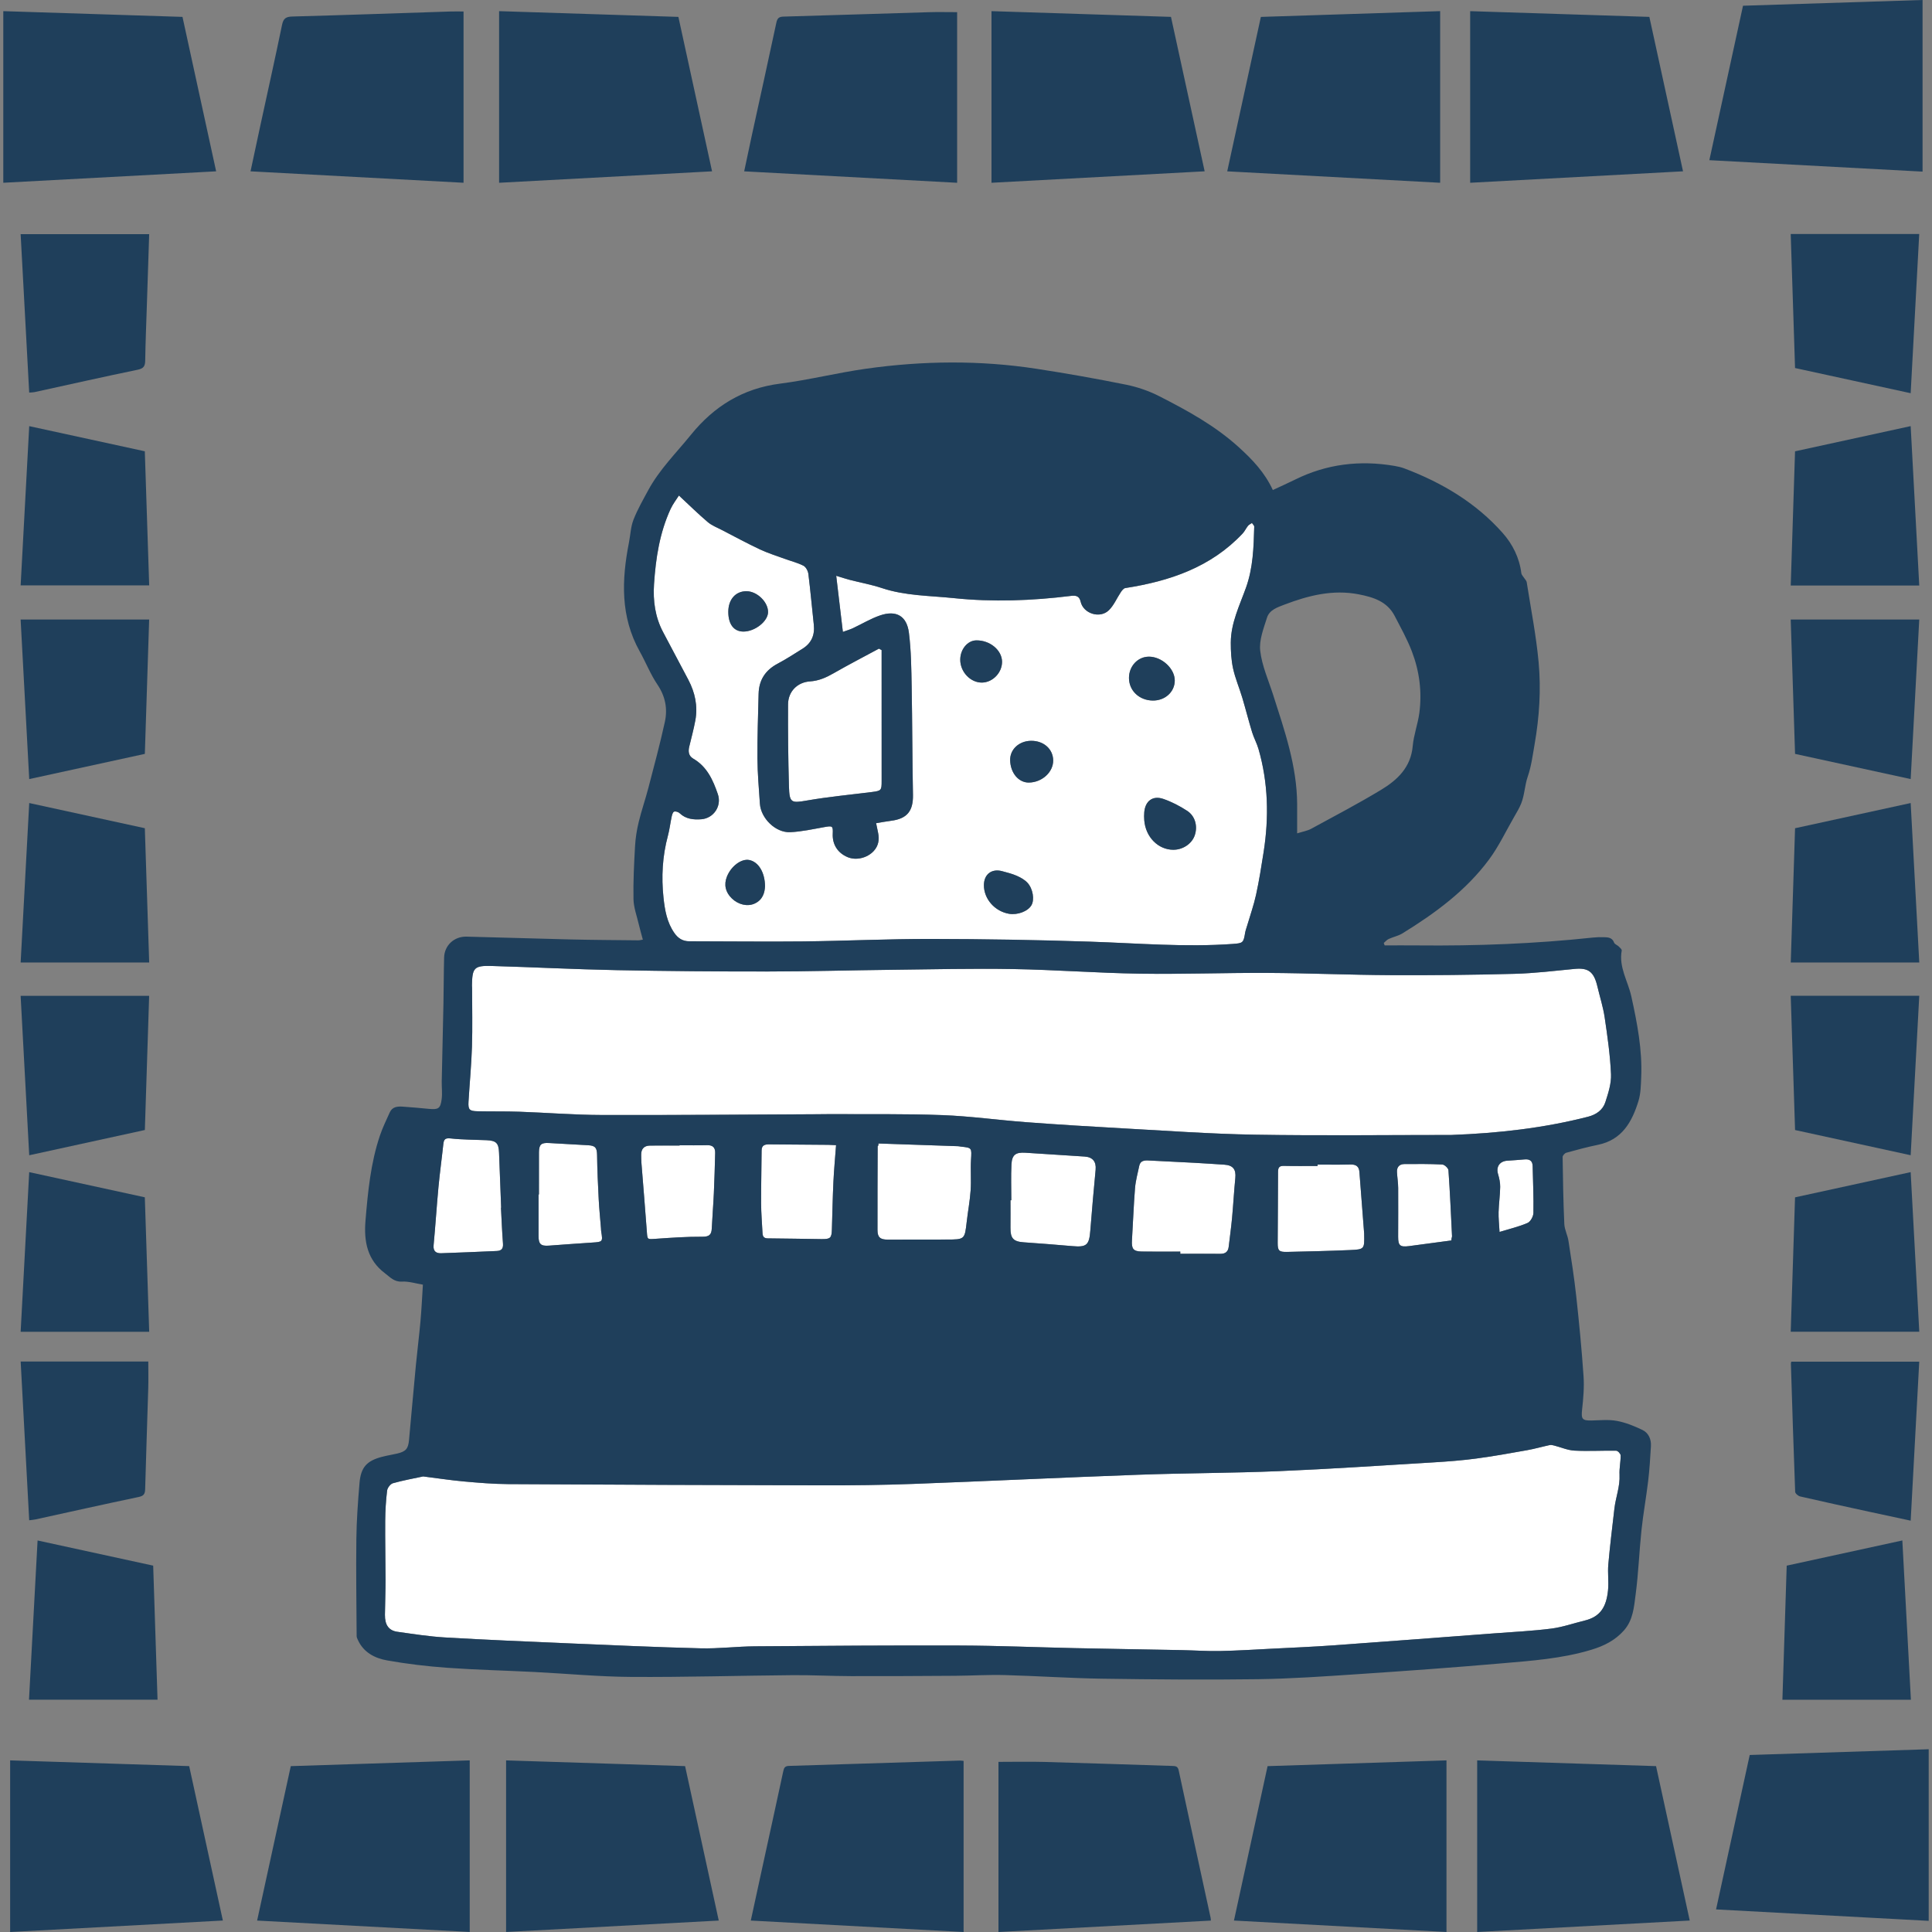 <?xml version="1.0" encoding="UTF-8"?>
<svg xmlns="http://www.w3.org/2000/svg" version="1.1" viewBox="0 0 200 200">
  <rect x="0" y="0" width="200" height="200" fill="#808080" stroke="none"/>
  <defs>
    <style>
      .cls-1 {
        fill: #fff;
      }

      .cls-2 {
        fill: #1f3f5b;
      }
    </style>
  </defs>
  <!-- Generator: Adobe Illustrator 28.7.1, SVG Export Plug-In . SVG Version: 1.2.0 Build 142)  -->
  <g>
    <g id="Layer_1">
      <g id="mug-and-books">
        <path id="light-parts" class="cls-1" d="M87.256,65.412c-.245-2.061-.466-3.921-.689-5.804.581.177.985.315,1.397.421,1.111.286,2.249.491,3.335.852,2.423.806,4.955.781,7.444,1.04,4.042.42,8.087.268,12.119-.231.498-.061.871-.007,1.008.601.279,1.236,2.001,1.788,2.925.881.523-.513.821-1.252,1.24-1.875.113-.169.284-.39.454-.417,4.593-.717,8.852-2.144,12.147-5.645.219-.233.353-.546.557-.797.102-.126.272-.198.411-.295.082.128.239.258.235.383-.057,2.135-.117,4.26-.855,6.318-.664,1.849-1.562,3.653-1.57,5.678-.004.895.045,1.811.236,2.682.224,1.024.646,2.004.949,3.013.357,1.189.658,2.395,1.02,3.582.179.589.489,1.138.66,1.729,1.016,3.513,1.094,7.081.534,10.674-.23,1.477-.464,2.957-.782,4.416-.237,1.085-.612,2.139-.925,3.207-.073.25-.169.497-.211.753-.167,1.024-.227,1.066-1.264,1.14-4.933.356-9.851-.073-14.777-.234-5.499-.181-11.003-.274-16.504-.282-4.404-.007-8.809.207-13.214.255-3.924.042-7.849-.013-11.774-.013-.689,0-1.168-.309-1.549-.856-.765-1.097-.985-2.36-1.124-3.643-.234-2.17-.114-4.315.457-6.433.172-.639.244-1.305.384-1.954.042-.194.114-.474.25-.532.148-.063.442.029.575.156.645.618,1.442.692,2.249.63,1.264-.096,2.133-1.359,1.711-2.594-.494-1.446-1.115-2.85-2.542-3.677-.491-.285-.542-.739-.42-1.246.216-.901.459-1.798.629-2.708.276-1.484-.028-2.889-.723-4.214-.862-1.643-1.734-3.283-2.606-4.921-.832-1.564-1.061-3.245-.946-4.984.177-2.673.578-5.303,1.708-7.763.244-.532.618-1.004.869-1.406,1.083,1.007,2.001,1.915,2.984,2.748.42.356.969.565,1.468.824,1.304.676,2.596,1.376,3.924,2.001.82.386,1.694.658,2.547.97.657.24,1.348.408,1.966.723.255.129.472.542.511.85.219,1.747.37,3.503.563,5.253.119,1.08-.247,1.918-1.171,2.493-.849.527-1.687,1.079-2.57,1.544-1.274.673-1.938,1.694-1.973,3.122-.054,2.231-.136,4.462-.121,6.693.01,1.559.151,3.118.254,4.676.1,1.516,1.623,3.023,3.138,2.954,1.179-.054,2.351-.317,3.52-.524.865-.154.92-.134.883.701-.048,1.1.521,1.985,1.551,2.411.868.36,2.014.092,2.688-.636.495-.535.599-1.171.461-1.865-.06-.299-.123-.598-.21-1.02.538-.087,1.042-.183,1.551-.248,1.671-.213,2.298-1.023,2.264-2.694-.075-3.713-.066-7.428-.134-11.14-.035-1.877-.052-3.767-.285-5.625-.219-1.75-1.316-2.368-2.982-1.8-.982.335-1.887.89-2.834,1.332-.284.132-.589.218-1.018.374v-.002ZM121.462,87.968c.995.002,1.92-.623,2.218-1.496.317-.93.058-1.985-.785-2.534-.766-.5-1.604-.935-2.468-1.233-1.097-.378-1.868.211-1.973,1.365-.026.283-.022.571,0,.855.14,1.728,1.441,3.041,3.007,3.044h0ZM101.854,91.628c-.005,1.423,1.116,2.707,2.587,2.965.893.156,1.969-.251,2.335-.884.325-.563.171-1.695-.415-2.328-.293-.317-.713-.546-1.115-.723-.473-.209-.987-.332-1.49-.47-1.091-.302-1.897.314-1.901,1.441ZM118.937,67.978c-1.146-.002-2.066.979-2.065,2.2,0,1.316,1.061,2.324,2.463,2.342,1.268.016,2.272-.894,2.277-2.065.005-1.24-1.329-2.475-2.674-2.478h0ZM106.506,81.01c1.368-.013,2.538-1.084,2.519-2.305-.019-1.178-1.001-2.037-2.305-2.016-1.237.02-2.174.893-2.15,2.006.028,1.317.871,2.325,1.936,2.315h0ZM79.195,91.746c-.011-1.469-.704-2.545-1.645-2.72-.811-.151-1.863.634-2.296,1.713-.337.84-.157,1.631.515,2.274.675.645,1.62.865,2.367.517.825-.383,1.028-1.123,1.059-1.784h0ZM103.732,68.512c-.004-1.208-1.262-2.249-2.682-2.22-.894.018-1.642.925-1.646,1.996-.004,1.274,1.069,2.397,2.267,2.372,1.1-.023,2.063-1.028,2.06-2.148h0ZM75.393,63.342c.002,1.294.583,2.044,1.582,2.038,1.179-.006,2.512-1.057,2.533-1.996.023-1.053-1.13-2.18-2.235-2.182-1.125-.003-1.881.857-1.88,2.14ZM91.265,67.298v2.4c0,3.713-.005,7.426.002,11.138.002.977-.03,1.029-1.01,1.153-2.225.281-4.463.489-6.671.871-1.677.29-1.865.281-1.914-1.454-.08-2.828-.109-5.66-.093-8.49.007-1.321.955-2.292,2.273-2.378.918-.06,1.68-.404,2.456-.85,1.54-.883,3.118-1.698,4.68-2.541.092.051.184.101.277.151ZM43.808,152.84c1.516.191,2.871.4,4.233.522,1.517.136,3.041.264,4.562.272,10.843.063,21.687.107,32.53.127,3.12.006,6.243-.03,9.361-.146,7.771-.29,15.537-.667,23.309-.949,4.856-.176,9.718-.17,14.573-.374,5.352-.225,10.698-.587,16.046-.909,1.467-.089,2.936-.202,4.392-.395,1.766-.235,3.521-.552,5.275-.865.784-.14,1.553-.364,2.333-.53.145-.031.315.01.466.048.701.178,1.394.491,2.101.527,1.438.073,2.883-.016,4.324.01.162.003.453.316.455.488.007.664-.151,1.333-.116,1.994.065,1.218-.397,2.341-.532,3.518-.221,1.924-.459,3.847-.63,5.775-.079.887.06,1.795-.03,2.68-.171,1.684-.77,2.726-2.412,3.125-1.154.28-2.29.685-3.46.834-1.951.248-3.921.342-5.884.49-5.558.419-11.115.845-16.673,1.243-2.113.151-4.232.239-6.348.346-1.804.091-3.608.205-5.413.242-1.301.026-2.603-.069-3.905-.094-3.713-.072-7.427-.128-11.14-.207-3.946-.084-7.893-.256-11.839-.269-7.079-.023-14.158.028-21.236.082-1.877.014-3.755.255-5.629.208-4.565-.114-9.128-.323-13.69-.517-4.258-.181-8.518-.361-12.772-.609-1.647-.096-3.286-.357-4.923-.586-.899-.125-1.302-.722-1.288-1.762.017-1.215.061-2.43.061-3.645,0-2.026-.048-4.052-.033-6.078.008-1.046.071-2.096.197-3.134.035-.283.343-.687.603-.76,1.073-.302,2.176-.497,3.131-.703h-.001ZM150.273,117.491c-6.788,0-13.578.084-20.364-.029-4.611-.077-9.219-.413-13.826-.665-3.281-.179-6.561-.383-9.838-.628-2.897-.216-5.784-.623-8.682-.733-3.807-.144-7.622-.081-11.434-.104-.524-.003-1.048.011-1.572.013-7.434.032-14.868.1-22.303.078-2.829-.008-5.657-.24-8.487-.338-1.447-.05-2.896-.017-4.344-.049-.829-.018-.97-.171-.922-.982.112-1.902.299-3.8.358-5.703.063-2.017.014-4.038.013-6.057,0-.094-.016-.189-.014-.283.028-1.832.223-2.067,2.049-2.014,4.308.124,8.614.346,12.923.432,5.215.103,10.432.145,15.648.14,4.264-.004,8.527-.128,12.791-.176,4.192-.048,8.385-.149,12.576-.078,4.379.075,8.754.412,13.133.479,4.425.068,8.854-.102,13.281-.078,4.239.023,8.476.21,12.715.231,4.263.021,8.528-.024,12.789-.137,2.088-.055,4.172-.309,6.254-.51,1.402-.135,1.985.29,2.343,1.809.253,1.072.596,2.128.756,3.213.289,1.95.57,3.912.656,5.877.042.96-.283,1.965-.588,2.903-.262.808-.944,1.284-1.785,1.5-4.633,1.188-9.348,1.71-14.124,1.888h0ZM122.182,129.563c-1.333,0-2.667.017-4.001-.006-.865-.015-1.057-.286-1.002-1.166.113-1.801.172-3.606.318-5.406.063-.775.278-1.539.438-2.305.107-.519.51-.571.94-.55,1.57.077,3.14.153,4.71.238,1.046.057,2.091.128,3.137.195.922.059,1.246.485,1.157,1.384-.137,1.382-.21,2.769-.339,4.152-.092.99-.233,1.976-.347,2.965-.06.522-.354.735-.869.73-1.38-.011-2.762-.004-4.143-.004v-.229h.001ZM90.935,118.374c2.748.093,5.495.186,8.243.281.094.003.188.031.283.041,1.171.126,1.131.124,1.058,1.36-.063,1.053.033,2.116-.039,3.168-.075,1.085-.281,2.162-.404,3.245-.209,1.847-.201,1.847-2.101,1.848-2.024.002-4.049.008-6.073.008-.787,0-1.063-.235-1.064-1.001-.006-2.881.008-5.762.018-8.642,0-.039.048-.078.074-.117.002-.064.004-.127.006-.191h0ZM136.396,120.558c1.142,0,2.285.02,3.426-.008.562-.014.859.213.903.759.169,2.131.329,4.262.493,6.393.002.024-.001.048,0,.072.032,1.534.033,1.567-1.487,1.633-2.162.094-4.327.143-6.491.191-.838.018-.977-.123-.974-.93.008-2.447.036-4.893.037-7.339,0-.442.109-.648.599-.636,1.164.029,2.33.009,3.495.009v-.143h0ZM104.691,124.253c0-1.236-.047-2.474.015-3.707.05-1.004.435-1.279,1.443-1.216,2.042.129,4.085.265,6.127.395.836.053,1.22.525,1.143,1.36-.195,2.104-.39,4.208-.551,6.314-.114,1.49-.383,1.73-1.853,1.598-1.683-.15-3.368-.276-5.053-.396-1.055-.075-1.369-.413-1.358-1.494.01-.952.002-1.903.002-2.855h.086ZM51.858,125.022c.066,1.236.112,2.472.208,3.705.041.52-.14.755-.649.776-1.915.078-3.83.173-5.746.232-.508.016-.847-.184-.787-.823.189-2.01.316-4.026.504-6.036.14-1.482.348-2.958.504-4.44.053-.504.204-.647.77-.584,1.227.137,2.47.126,3.705.181.999.044,1.253.299,1.292,1.297.075,1.897.147,3.794.219,5.692-.008,0-.016,0-.023.001h0ZM86.548,118.547c-.096,1.301-.215,2.546-.274,3.794-.078,1.639-.107,3.279-.158,4.919-.028.896-.141,1.02-1.063,1.012-1.856-.017-3.713-.068-5.57-.076-.431-.002-.531-.215-.549-.563-.051-1.02-.14-2.041-.145-3.061-.008-1.827.043-3.654.052-5.481.003-.543.352-.628.756-.626,2.048.008,4.095.029,6.143.048.21.002.42.018.807.035h0ZM70.351,118.556c.952,0,1.904.018,2.855-.007.583-.016.844.251.829.802-.036,1.395-.073,2.791-.137,4.186-.055,1.211-.158,2.42-.215,3.63-.03.648-.262.863-.97.858-1.61-.011-3.222.104-4.831.215-.886.061-.859.095-.92-.745-.172-2.367-.374-4.732-.56-7.098-.022-.284-.023-.57-.026-.855-.007-.61.302-.942.907-.951,1.023-.016,2.046-.004,3.069-.004v-.032h0ZM55.79,123.656c0-1.454-.006-2.908.002-4.362.005-.814.233-1.014,1.038-.968,1.355.078,2.709.156,4.064.23.752.041.906.276.915,1.038.02,1.52.089,3.04.168,4.558.051.994.154,1.986.233,2.979.01.119.007.239.026.357.175,1.067.162,1.073-.943,1.144-1.491.096-2.982.208-4.473.317-.835.061-1.072-.157-1.071-1.002.002-1.43,0-2.86,0-4.29h.042ZM150.243,128.411c-1.463.197-2.925.399-4.389.587-.92.119-1.12-.058-1.119-.963,0-1.688.018-3.376.004-5.063-.004-.545-.095-1.089-.125-1.634-.028-.521.246-.829.76-.834,1.31-.013,2.62-.021,3.927.045.233.012.626.376.642.599.161,2.274.259,4.553.371,6.83.004.067-.029.137-.045.205-.009.076-.017.152-.026.228h0ZM155.231,127.53c-.044-.834-.117-1.445-.099-2.054.026-.872.153-1.742.166-2.614.007-.444-.098-.902-.224-1.333-.217-.742.169-1.321.961-1.374.593-.039,1.187-.077,1.778-.132.52-.048.833.129.846.691.036,1.617.11,3.234.079,4.849-.007.361-.301.903-.605,1.036-.891.387-1.855.61-2.903.932h0Z"/>
        <path id="dark-parts" class="cls-2" d="M143.339,97.867c1.152,0,2.304-.01,3.456.002,6.056.06,12.098-.17,18.122-.814.378-.041.761-.049,1.142-.038.428.012.842.046,1.032.563.062.168.33.252.481.398.127.124.332.304.309.423-.32,1.725.648,3.173.995,4.751.605,2.75,1.142,5.508,1.022,8.342-.035.83-.043,1.694-.283,2.476-.661,2.159-1.696,4.03-4.193,4.541-1.101.225-2.19.519-3.274.819-.163.045-.388.294-.385.445.032,2.31.07,4.621.174,6.929.027.589.34,1.159.431,1.751.295,1.904.595,3.81.804,5.725.301,2.757.568,5.519.757,8.285.079,1.144-.024,2.312-.15,3.457-.107.962.004,1.148.972,1.127.88-.019,1.784-.116,2.636.044.908.169,1.798.533,2.637.936.64.308.923.962.881,1.682-.07,1.203-.145,2.409-.287,3.606-.202,1.696-.511,3.38-.691,5.078-.235,2.218-.312,4.455-.605,6.664-.171,1.292-.255,2.652-1.222,3.735-.913,1.023-2.05,1.589-3.324,1.977-3.075.939-6.262,1.154-9.432,1.428-4.942.428-9.891.784-14.841,1.114-3.432.229-6.868.47-10.305.517-5.358.073-10.719.028-16.078-.051-3.375-.05-6.746-.286-10.12-.376-1.702-.045-3.409.063-5.113.075-3.595.023-7.19.044-10.784.035-2.017-.005-4.035-.117-6.052-.1-5.571.048-11.143.217-16.714.182-3.35-.021-6.698-.343-10.047-.512-2.99-.151-5.986-.219-8.972-.433-2.089-.149-4.18-.397-6.24-.763-1.273-.227-2.448-.822-3.036-2.134-.055-.123-.122-.258-.122-.388-.02-3.357-.071-6.715-.029-10.072.024-1.921.164-3.844.325-5.76.138-1.649.753-2.312,2.348-2.728.506-.132,1.026-.209,1.535-.328.908-.212,1.158-.488,1.243-1.403.241-2.581.463-5.165.71-7.745.145-1.519.34-3.033.476-4.553.112-1.247.168-2.5.251-3.787-.736-.119-1.462-.357-2.172-.317-.81.045-1.239-.473-1.757-.863-1.83-1.376-2.193-3.298-2.014-5.447.248-2.981.532-5.954,1.494-8.808.277-.822.664-1.607,1.019-2.401.262-.585.801-.629,1.338-.593.903.059,1.804.147,2.705.231.988.092,1.203-.028,1.33-1.009.079-.607-.005-1.234.007-1.852.055-2.689.123-5.378.177-8.067.032-1.581.027-3.162.069-4.742.032-1.244,1.031-2.19,2.318-2.16,3.57.082,7.138.207,10.707.29,2.355.055,4.711.067,7.067.093.136.002.272-.039.481-.071-.153-.575-.311-1.113-.439-1.658-.197-.843-.513-1.687-.53-2.536-.035-1.829.059-3.662.162-5.49.047-.837.182-1.679.379-2.494.286-1.185.69-2.342.998-3.523.593-2.273,1.206-4.543,1.708-6.837.296-1.355.058-2.644-.766-3.862-.722-1.067-1.199-2.298-1.831-3.428-2.02-3.609-1.878-7.422-1.116-11.302.153-.78.179-1.607.463-2.335.413-1.058.987-2.058,1.53-3.062,1.161-2.149,2.9-3.859,4.418-5.735,2.385-2.948,5.375-4.804,9.227-5.296,2.994-.382,5.94-1.129,8.931-1.549,5.868-.824,11.756-.889,17.626.013,3.101.476,6.194,1.024,9.269,1.645,1.178.238,2.36.646,3.43,1.192,2.924,1.49,5.796,3.06,8.262,5.307,1.393,1.269,2.651,2.582,3.494,4.405.789-.369,1.559-.71,2.313-1.083,3.273-1.62,6.711-2.024,10.288-1.413.351.06.704.141,1.035.267,3.884,1.471,7.389,3.551,10.161,6.68,1.021,1.153,1.727,2.558,1.927,4.151.023.187.203.354.312.53.083.134.222.258.244.401.432,2.762.979,5.513,1.234,8.29.26,2.824.078,5.669-.412,8.475-.197,1.127-.339,2.283-.71,3.355-.32.926-.326,1.909-.686,2.805-.197.49-.478.949-.742,1.409-.844,1.465-1.573,3.017-2.572,4.368-2.388,3.231-5.583,5.571-8.969,7.657-.433.267-.964.37-1.432.585-.192.088-.34.272-.508.413.031.084.062.168.094.252h0ZM43.808,152.84c-.956.206-2.058.401-3.131.703-.26.073-.569.478-.603.76-.126,1.038-.189,2.088-.197,3.134-.016,2.026.032,4.052.033,6.078,0,1.215-.044,2.43-.061,3.645-.015,1.04.389,1.637,1.288,1.762,1.637.228,3.276.49,4.923.586,4.255.248,8.514.428,12.772.609,4.562.194,9.125.403,13.69.517,1.873.047,3.751-.194,5.629-.208,7.079-.054,14.158-.105,21.236-.082,3.947.013,7.893.184,11.839.269,3.713.079,7.426.135,11.14.207,1.302.026,2.604.12,3.905.094,1.805-.036,3.609-.15,5.413-.242,2.116-.107,4.235-.195,6.348-.346,5.559-.398,11.116-.824,16.673-1.243,1.963-.148,3.934-.242,5.884-.49,1.17-.149,2.307-.553,3.46-.834,1.642-.399,2.242-1.441,2.412-3.125.089-.886-.049-1.793.03-2.68.171-1.928.408-3.852.63-5.775.135-1.178.597-2.3.532-3.518-.035-.66.122-1.33.116-1.994-.002-.172-.292-.485-.455-.488-1.441-.026-2.887.064-4.324-.01-.707-.036-1.4-.348-2.101-.527-.151-.038-.32-.079-.466-.048-.78.167-1.549.391-2.333.53-1.754.312-3.51.63-5.275.865-1.456.194-2.926.307-4.392.395-5.348.323-10.694.685-16.046.909-4.854.204-9.717.198-14.573.374-7.771.281-15.538.659-23.309.949-3.118.116-6.241.152-9.361.146-10.843-.02-21.687-.064-32.53-.127-1.522-.009-3.045-.136-4.562-.272-1.363-.122-2.717-.332-4.233-.522h.001ZM150.273,117.491c4.775-.178,9.49-.699,14.124-1.888.841-.216,1.523-.692,1.785-1.5.305-.937.63-1.943.588-2.903-.086-1.965-.367-3.927-.656-5.877-.16-1.085-.504-2.141-.756-3.213-.358-1.518-.941-1.944-2.343-1.809-2.082.201-4.166.455-6.254.51-4.261.113-8.526.158-12.789.137-4.239-.021-8.476-.209-12.715-.231-4.427-.023-8.855.147-13.281.078-4.379-.067-8.754-.405-13.133-.479-4.19-.072-8.384.03-12.576.078-4.264.048-8.527.172-12.791.176-5.216.005-10.433-.037-15.648-.14-4.309-.085-8.615-.308-12.923-.432-1.826-.052-2.021.182-2.049,2.014-.001.094.014.189.014.283.001,2.019.05,4.04-.013,6.057-.06,1.903-.246,3.801-.358,5.703-.048.811.093.964.922.982,1.448.032,2.897-.001,4.344.049,2.829.098,5.658.33,8.487.338,7.434.022,14.868-.045,22.303-.078.524-.002,1.048-.017,1.572-.013,3.812.023,7.627-.04,11.434.104,2.899.11,5.786.516,8.682.733,3.277.245,6.557.449,9.838.628,4.608.252,9.215.588,13.826.665,6.787.113,13.576.029,20.364.029h0ZM87.256,65.412c.429-.156.735-.242,1.018-.374.946-.442,1.852-.998,2.834-1.332,1.666-.568,2.763.051,2.982,1.8.233,1.858.25,3.748.285,5.625.069,3.713.06,7.428.134,11.14.033,1.671-.593,2.481-2.264,2.694-.508.065-1.013.161-1.551.248.087.423.151.721.21,1.02.138.694.034,1.33-.461,1.865-.673.727-1.819.995-2.688.636-1.03-.426-1.599-1.311-1.551-2.411.036-.835-.018-.855-.883-.701-1.169.208-2.341.47-3.52.524-1.515.07-3.038-1.437-3.138-2.954-.103-1.558-.244-3.116-.254-4.676-.015-2.231.067-4.462.121-6.693.035-1.428.699-2.449,1.973-3.122.883-.466,1.72-1.017,2.57-1.544.925-.574,1.29-1.413,1.171-2.493-.193-1.751-.343-3.506-.563-5.253-.039-.308-.256-.721-.511-.85-.618-.314-1.309-.482-1.966-.723-.853-.312-1.728-.584-2.547-.97-1.328-.625-2.62-1.325-3.924-2.001-.499-.259-1.048-.467-1.468-.824-.983-.833-1.901-1.741-2.984-2.748-.252.401-.626.874-.869,1.406-1.13,2.46-1.531,5.091-1.708,7.763-.115,1.738.113,3.42.946,4.984.872,1.639,1.744,3.277,2.606,4.921.695,1.324.999,2.729.723,4.214-.169.911-.412,1.807-.629,2.708-.122.507-.072.961.42,1.246,1.427.827,2.048,2.231,2.542,3.677.422,1.236-.447,2.498-1.711,2.594-.807.061-1.604-.013-2.249-.63-.132-.127-.427-.218-.575-.156-.136.058-.209.338-.25.532-.14.649-.212,1.315-.384,1.954-.571,2.117-.691,4.263-.457,6.433.138,1.284.358,2.547,1.124,3.643.381.546.86.855,1.549.856,3.925,0,7.85.056,11.774.013,4.405-.048,8.809-.261,13.214-.255,5.502.008,11.005.101,16.504.282,4.926.162,9.843.591,14.777.234,1.038-.075,1.097-.117,1.264-1.14.042-.256.138-.503.211-.753.313-1.068.688-2.122.925-3.207.318-1.46.552-2.939.782-4.416.559-3.593.481-7.16-.534-10.674-.171-.59-.48-1.14-.66-1.729-.363-1.187-.664-2.393-1.02-3.582-.302-1.009-.725-1.989-.949-3.013-.19-.871-.239-1.787-.236-2.682.008-2.025.906-3.829,1.57-5.678.738-2.058.799-4.183.855-6.318.004-.126-.153-.256-.235-.383-.139.097-.309.168-.411.295-.203.252-.337.564-.557.797-3.295,3.5-7.553,4.928-12.147,5.645-.171.027-.341.248-.454.417-.419.624-.717,1.363-1.24,1.875-.924.906-2.646.355-2.925-.881-.137-.608-.51-.663-1.008-.601-4.032.499-8.076.651-12.119.231-2.49-.258-5.022-.234-7.444-1.04-1.086-.361-2.224-.565-3.335-.852-.412-.106-.816-.244-1.397-.421.224,1.883.445,3.744.689,5.804v.002ZM134.282,86.268c.571-.181,1.051-.256,1.453-.474,2.423-1.316,4.866-2.602,7.225-4.025,1.694-1.021,3.089-2.331,3.284-4.536.102-1.153.531-2.273.685-3.425.291-2.186.008-4.341-.778-6.39-.485-1.263-1.154-2.458-1.779-3.664-.774-1.493-2.212-1.937-3.713-2.228-2.673-.519-5.195.112-7.672,1.056-.741.283-1.572.549-1.828,1.36-.351,1.116-.83,2.323-.702,3.427.179,1.551.853,3.048,1.338,4.561,1.181,3.692,2.464,7.36,2.485,11.306.005.948,0,1.896,0,3.033h0ZM91.265,67.298c-.092-.051-.184-.101-.277-.151-1.562.843-3.141,1.658-4.68,2.541-.776.445-1.539.79-2.456.85-1.318.086-2.266,1.057-2.273,2.378-.016,2.829.013,5.661.093,8.49.049,1.736.237,1.745,1.914,1.454,2.208-.382,4.445-.589,6.671-.871.98-.124,1.012-.177,1.01-1.153-.007-3.713-.002-7.426-.002-11.138v-2.4h0ZM122.182,129.563v.229c1.381,0,2.762-.007,4.143.004.515.004.809-.208.869-.73.114-.989.255-1.974.347-2.965.129-1.382.202-2.77.339-4.152.089-.899-.235-1.326-1.157-1.384-1.045-.067-2.091-.138-3.137-.195-1.569-.085-3.14-.161-4.71-.238-.43-.021-.832.031-.94.55-.159.766-.374,1.53-.438,2.305-.146,1.798-.205,3.604-.318,5.406-.055.88.137,1.151,1.002,1.166,1.333.023,2.667.006,4.001.006h-.001ZM90.935,118.374c-.002.064-.004.127-.006.191-.026.039-.074.078-.074.117-.01,2.881-.024,5.762-.018,8.642.002.765.278,1.001,1.064,1.001,2.024-.001,4.049-.007,6.073-.008,1.9-.002,1.891-.001,2.101-1.848.123-1.083.33-2.159.404-3.245.072-1.052-.024-2.115.039-3.168.073-1.236.113-1.233-1.058-1.36-.095-.01-.188-.038-.283-.041-2.748-.095-5.495-.188-8.243-.281h0ZM136.396,120.558v.143c-1.165,0-2.33.019-3.495-.009-.491-.012-.599.194-.599.636-.001,2.447-.029,4.893-.037,7.339-.002.807.136.949.974.93,2.164-.048,4.329-.097,6.491-.191,1.52-.066,1.519-.099,1.487-1.633,0-.024.002-.048,0-.072-.163-2.131-.324-4.262-.493-6.393-.043-.546-.34-.773-.903-.759-1.141.029-2.284.008-3.426.008h0ZM104.691,124.253h-.086c0,.952.008,1.903-.002,2.855-.011,1.08.303,1.419,1.358,1.494,1.685.12,3.37.246,5.053.396,1.471.132,1.739-.109,1.853-1.598.161-2.106.356-4.21.551-6.314.078-.834-.307-1.307-1.143-1.36-2.042-.129-4.085-.267-6.127-.395-1.008-.063-1.393.212-1.443,1.216-.061,1.233-.015,2.471-.015,3.707h0ZM51.858,125.022c.008,0,.016,0,.023-.001-.073-1.897-.145-3.794-.219-5.692-.039-.998-.293-1.253-1.292-1.297-1.236-.055-2.479-.044-3.705-.181-.567-.063-.717.08-.77.584-.157,1.481-.366,2.957-.504,4.44-.189,2.01-.315,4.026-.504,6.036-.06.639.279.839.787.823,1.916-.058,3.831-.154,5.746-.232.509-.021.689-.256.649-.776-.096-1.233-.141-2.47-.208-3.705h0ZM86.548,118.547c-.387-.017-.597-.033-.807-.035-2.048-.018-4.095-.039-6.143-.048-.404-.002-.753.083-.756.626-.009,1.827-.06,3.654-.052,5.481.004,1.02.094,2.041.145,3.061.017.348.117.561.549.563,1.856.008,3.713.059,5.57.076.921.008,1.035-.116,1.063-1.012.051-1.64.08-3.28.158-4.919.059-1.248.178-2.493.274-3.794h0ZM70.351,118.556v.032c-1.023,0-2.046-.011-3.069.004-.605.009-.914.341-.907.951.003.285.004.571.026.855.186,2.366.388,4.731.56,7.098.061.84.035.806.92.745,1.608-.111,3.221-.226,4.831-.215.708.005.94-.211.97-.858.057-1.211.16-2.42.215-3.63.063-1.395.1-2.791.137-4.186.014-.551-.247-.818-.829-.802-.951.026-1.903.007-2.855.007h0ZM55.79,123.656h-.04c0,1.43.001,2.86,0,4.29-.001.844.235,1.063,1.071,1.002,1.491-.11,2.982-.221,4.473-.317,1.106-.072,1.118-.077.943-1.144-.019-.117-.016-.237-.026-.357-.079-.993-.181-1.985-.233-2.979-.078-1.518-.148-3.038-.168-4.558-.01-.761-.163-.996-.915-1.038-1.355-.074-2.71-.151-4.064-.23-.805-.047-1.033.154-1.038.968-.008,1.454-.002,2.908-.002,4.362h-.002ZM150.243,128.411c.009-.076.017-.152.026-.228.016-.069.048-.138.045-.205-.113-2.277-.211-4.556-.371-6.83-.016-.223-.409-.587-.642-.599-1.307-.066-2.618-.057-3.927-.045-.513.005-.788.312-.76.834.029.546.12,1.089.125,1.634.014,1.688-.004,3.375-.004,5.063,0,.905.199,1.081,1.119.963,1.464-.188,2.926-.391,4.389-.587h0ZM155.231,127.53c1.048-.322,2.011-.544,2.903-.932.304-.132.598-.675.605-1.036.031-1.615-.043-3.233-.079-4.849-.013-.561-.326-.739-.846-.691-.592.055-1.185.092-1.778.132-.793.052-1.178.632-.961,1.374.126.431.231.889.224,1.333-.014.872-.141,1.742-.166,2.614-.018.608.055,1.219.099,2.054h0ZM121.462,87.968c-1.566-.003-2.867-1.315-3.007-3.044-.023-.283-.026-.572,0-.855.106-1.154.875-1.742,1.973-1.365.863.298,1.701.732,2.468,1.233.843.55,1.101,1.605.785,2.534-.298.873-1.223,1.497-2.218,1.496h0ZM101.854,91.628c.004-1.126.81-1.742,1.901-1.441.502.139,1.016.261,1.49.47.403.178.822.407,1.115.723.586.633.74,1.765.415,2.328-.366.633-1.441,1.04-2.335.884-1.471-.258-2.592-1.542-2.587-2.965ZM118.937,67.978c1.345.002,2.679,1.238,2.674,2.478-.005,1.171-1.008,2.081-2.277,2.065-1.402-.017-2.463-1.026-2.463-2.342,0-1.222.92-2.202,2.065-2.2h0ZM106.506,81.01c-1.065.01-1.908-.998-1.936-2.315-.024-1.112.913-1.986,2.15-2.006,1.304-.021,2.286.838,2.305,2.016.02,1.221-1.151,2.292-2.519,2.305h0ZM79.195,91.746c-.031.661-.234,1.401-1.059,1.784-.747.347-1.692.128-2.367-.517-.673-.643-.852-1.435-.515-2.274.432-1.078,1.485-1.863,2.296-1.713.942.175,1.634,1.252,1.645,2.72h0ZM103.732,68.512c.004,1.12-.961,2.125-2.06,2.148-1.198.025-2.272-1.098-2.267-2.372.004-1.07.752-1.978,1.646-1.996,1.42-.029,2.679,1.013,2.682,2.22h0ZM75.393,63.342c-.002-1.283.754-2.144,1.88-2.14,1.104.003,2.258,1.129,2.235,2.182-.021.94-1.354,1.99-2.533,1.996-.999.005-1.58-.744-1.582-2.038Z"/>
      </g>
      <path class="cls-2" d="M47.985,1.188v17.731c-7.348-.394-14.656-.787-22.05-1.183.339-1.584.663-3.111.993-4.636.761-3.51,1.544-7.017,2.271-10.534.139-.671.415-.838,1.075-.856,5.449-.148,10.897-.342,16.346-.519.427-.014.855-.002,1.364-.002ZM26.617,198.817c1.168-5.357,2.318-10.633,3.485-15.987,6.16-.198,12.313-.396,18.523-.596v17.762c-7.309-.392-14.619-.783-22.007-1.179h0ZM125.348,198.819c-7.353.395-14.644.787-21.988,1.181v-17.611c1.62,0,3.208-.036,4.794.007,4.402.121,8.803.278,13.204.414.332.01.568.03.658.454,1.091,5.094,2.203,10.183,3.308,15.273.015.068.012.14.023.283h0ZM51.667,18.921V1.154c6.191.198,12.342.395,18.56.595,1.157,5.311,2.311,10.599,3.485,15.986-7.375.397-14.678.79-22.044,1.186ZM74.406,198.816c-7.391.397-14.678.788-22.015,1.182v-17.763c6.179.198,12.328.395,18.529.593,1.16,5.321,2.313,10.609,3.485,15.988ZM127.042,17.736c1.162-5.333,2.311-10.606,3.482-15.985,6.157-.199,12.329-.398,18.561-.599v17.768c-7.343-.394-14.671-.787-22.043-1.183h0ZM149.739,199.998c-7.351-.395-14.64-.787-22.001-1.183,1.162-5.332,2.313-10.62,3.482-15.985,6.153-.198,12.304-.396,18.519-.596v17.765h0ZM77.722,198.816c.423-1.95.83-3.83,1.24-5.709.71-3.253,1.427-6.503,2.123-9.759.077-.359.187-.53.585-.541,5.898-.177,11.796-.367,17.694-.552.114-.004.23.018.388.032v17.713c-7.35-.395-14.657-.788-22.029-1.184h0ZM99.082,1.258v17.663c-7.336-.394-14.64-.786-22.044-1.184.275-1.295.529-2.519.795-3.742.847-3.88,1.707-7.757,2.534-11.642.098-.459.261-.621.733-.634,5.019-.141,10.038-.309,15.057-.457.948-.028,1.899-.004,2.924-.004ZM102.638,18.921V1.154c6.182.197,12.351.394,18.581.593,1.16,5.323,2.314,10.613,3.486,15.987-7.369.396-14.695.79-22.067,1.186ZM176.951,16.582c1.174-5.383,2.323-10.655,3.485-15.988,6.2-.199,12.373-.396,18.587-.595v17.767c-7.362-.395-14.695-.788-22.072-1.184h0ZM174.226,17.735c-7.364.396-14.673.789-22.035,1.185V1.155c6.174.197,12.344.394,18.55.593,1.163,5.338,2.317,10.629,3.485,15.987ZM199.658,198.846c-7.364-.396-14.656-.788-22.012-1.184,1.162-5.333,2.315-10.623,3.484-15.986,6.162-.198,12.313-.395,18.528-.595v17.765h0ZM152.917,182.234c6.196.199,12.325.396,18.517.595,1.161,5.322,2.314,10.61,3.487,15.985-7.341.395-14.64.789-22.004,1.185v-17.765h0ZM197.792,40.704c-4.018-.875-7.961-1.733-11.969-2.606-.15-4.633-.299-9.234-.449-13.876h13.304c-.295,5.481-.588,10.935-.886,16.481ZM185.823,85.739c4.003-.872,7.949-1.733,11.969-2.609.298,5.517.592,10.989.89,16.505h-13.304c.148-4.622.296-9.222.446-13.895h0ZM198.682,103.081c-.299,5.539-.593,10.999-.89,16.508-3.998-.871-7.945-1.731-11.967-2.608-.15-4.62-.299-9.24-.45-13.901h13.307,0ZM198.683,137.859h-13.308c.149-4.63.297-9.234.447-13.91,3.982-.869,7.946-1.734,11.969-2.611.298,5.51.593,10.973.892,16.521h0ZM197.792,44.111c.298,5.535.592,10.996.888,16.501h-13.304c.148-4.611.296-9.215.446-13.892,3.98-.868,7.944-1.732,11.97-2.609h0ZM185.374,64.133h13.306c-.296,5.503-.59,10.978-.887,16.516-4.018-.875-7.965-1.735-11.969-2.607-.15-4.634-.299-9.24-.45-13.909h0ZM197.793,157.419c-1.503-.323-2.92-.625-4.334-.933-2.371-.517-4.742-1.03-7.107-1.575-.206-.047-.511-.308-.517-.479-.169-4.426-.304-8.853-.443-13.28-.001-.045.019-.091.042-.194h13.245c-.293,5.456-.586,10.89-.886,16.46h0ZM184.959,162.076c4.002-.872,7.949-1.732,11.97-2.608.298,5.528.591,10.985.887,16.489h-13.302c.148-4.621.296-9.205.445-13.88h0ZM1.051,182.234c6.185.198,12.316.395,18.533.594,1.156,5.299,2.309,10.585,3.487,15.985-7.363.397-14.663.79-22.021,1.187v-17.766h0ZM22.375,17.736c-7.418.398-14.703.79-22.034,1.183V1.154c6.185.198,12.336.395,18.55.594,1.158,5.314,2.311,10.604,3.484,15.988h0ZM2.135,64.133h13.306c-.148,4.629-.296,9.233-.447,13.908-3.98.868-7.944,1.732-11.969,2.609-.298-5.533-.593-10.994-.89-16.517h0ZM15.444,137.869H2.137c.296-5.506.59-10.983.887-16.53,3.993.869,7.936,1.728,11.968,2.606.15,4.619.301,9.243.453,13.923h0ZM2.137,60.595c.296-5.496.589-10.939.888-16.481,3.996.869,7.937,1.727,11.966,2.603.15,4.602.301,9.211.453,13.879,0,0-13.307,0-13.307,0ZM2.136,103.088h13.304c-.148,4.612-.295,9.211-.445,13.89-3.966.866-7.926,1.73-11.97,2.614-.298-5.516-.592-10.986-.89-16.504ZM2.137,99.635c.298-5.532.592-10.992.889-16.505,3.995.871,7.942,1.73,11.967,2.607.15,4.617.299,9.237.451,13.898,0,0-13.307,0-13.307,0ZM3.023,157.379c-.297-5.523-.59-10.958-.884-16.437h13.212c0,.936.023,1.856-.004,2.774-.101,3.475-.23,6.95-.32,10.425-.013.516-.145.717-.686.829-3.563.746-7.115,1.543-10.672,2.321-.184.04-.373.051-.647.087h0ZM15.443,24.241c-.082,2.516-.162,4.965-.242,7.415-.061,1.88-.14,3.76-.168,5.64-.008.582-.139.847-.781.979-3.565.736-7.115,1.539-10.672,2.315-.16.035-.328.031-.558.051-.295-5.463-.589-10.902-.886-16.401h13.306ZM16.307,175.953H3.002c.296-5.488.589-10.924.888-16.483,4.01.873,7.968,1.734,11.968,2.605.15,4.624.299,9.211.45,13.878h0Z"/>
    </g>
  </g>
</svg>